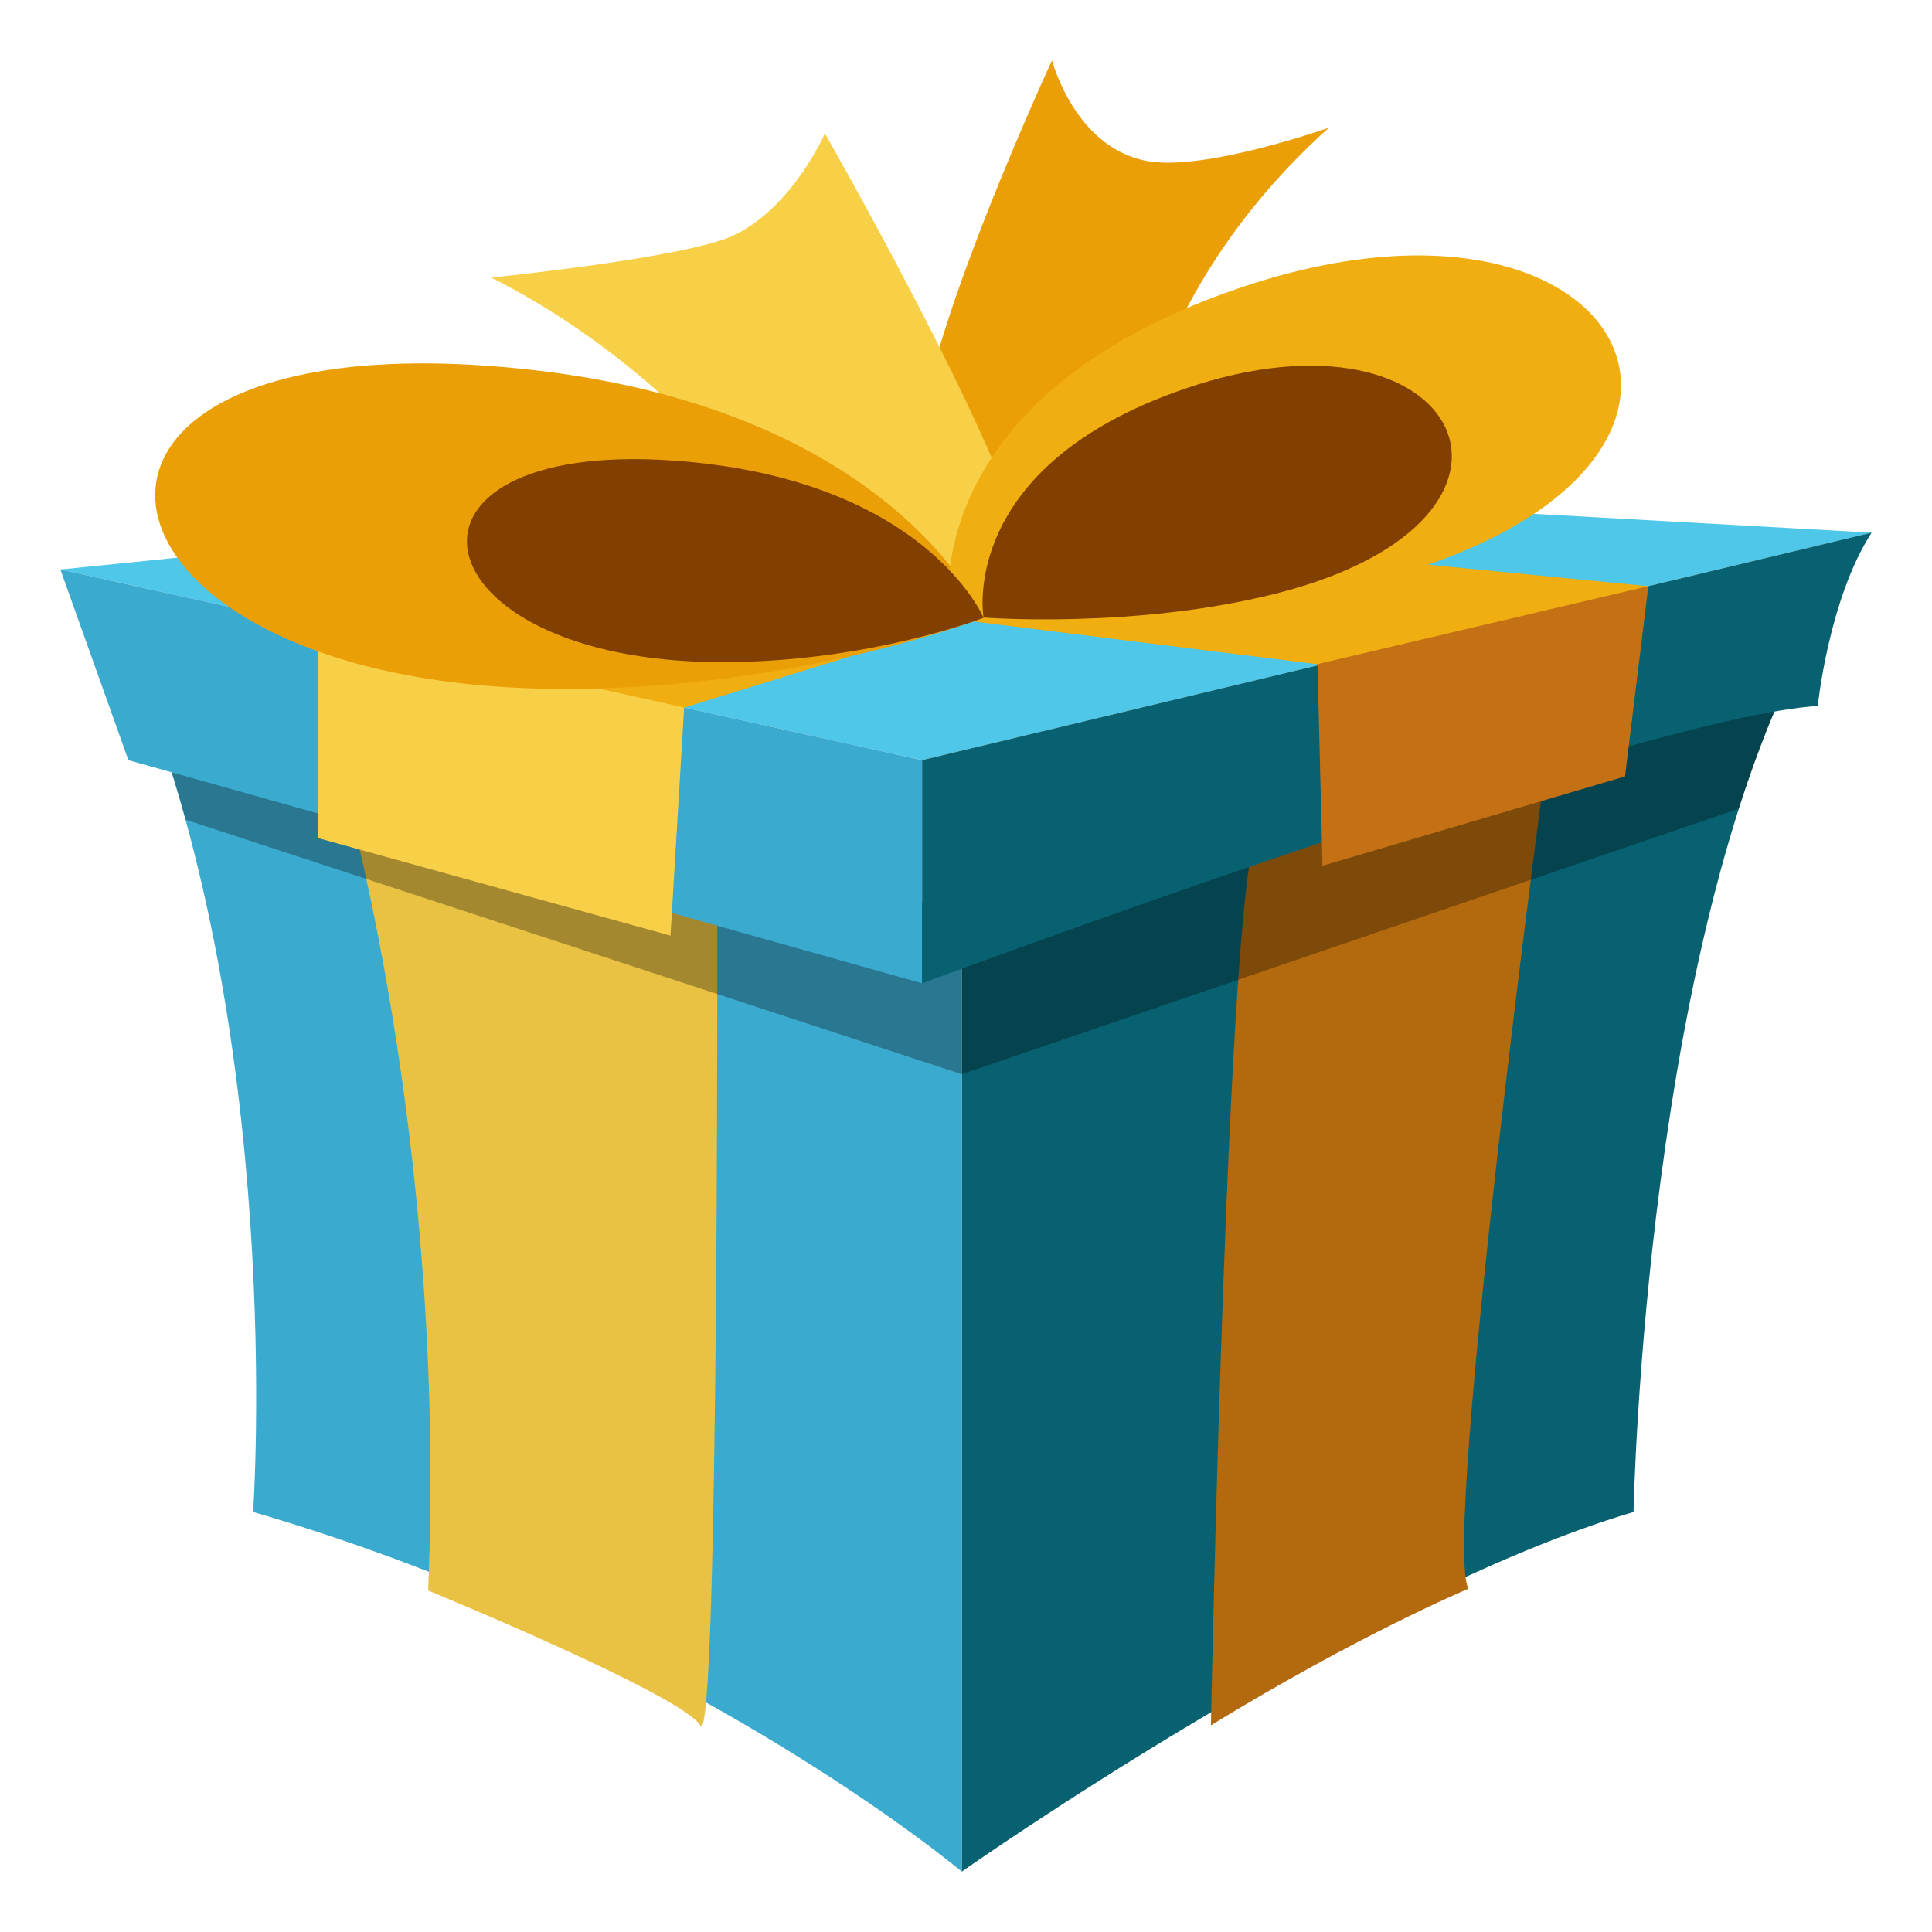 <svg xmlns="http://www.w3.org/2000/svg" width="64" height="64" viewBox="0 0 64 64"><path fill="#076170" d="M31.859 30.277V62s13.051-9.187 22.254-11.914c0 0 .375-19.594 6.103-29.427l-28.357 9.618z"/><path fill="#B3690E" d="M40.113 57.153s.549-28.097 1.535-29.55c.985-1.454 9.647-2.961 9.647-2.961s-3.544 26.311-2.651 27.985c.001.001-3.616 1.515-8.531 4.526z"/><path fill="#3BAACF" d="M31.859 62s-9.202-7.751-23.474-11.914c0 0 1.126-16.077-4.132-28.422l27.606 8.613V62z"/><path fill="#E9C243" d="M14.183 52.688s8.38 3.441 9.014 4.466.563-28.258.563-28.258-11.478-3.176-12.464-3.176c0 0 3.521 11.842 2.887 26.968z"/><path opacity=".3" d="M31.859 30.277v5.308L57.6 26.789c.716-2.247 1.577-4.349 2.615-6.13l-28.356 9.618z"/><path opacity=".3" d="M6.146 27.152a43.45 43.45 0 0 0-1.892-5.488l27.606 8.613v5.308L6.146 27.152z"/><path fill="#4FC7E8" d="M2 18.865l28.545 6.316L62 17.645l-30.916-1.723z"/><path fill="#3BAACF" d="M2 18.865l2.253 6.316 26.292 7.392v-7.392z"/><path fill="#076170" d="M30.545 32.573s23.756-8.828 29.671-9.187c0 0 .36-3.542 1.784-5.742L30.545 25.18v7.393z"/><path fill="#F0AE11" d="M10.545 20.756l5.727 5.506 6.391-2.825L32 20.552l11.644 1.447 6.059 1.213 4.901-3.795z"/><path fill="#F0AE11" d="M22.663 23.437L32 20.552l11.644 1.447 10.96-2.582-23.167-2.257-20.892 3.596z"/><path fill="#F8D048" d="M10.545 20.756v7.009l11.666 3.229.452-7.557z"/><path fill="#C47116" d="M43.644 21.999l.165 6.681 10.022-2.96.773-6.303z"/><g><path fill="#EA9F07" d="M37.254 17.338s-.04-6.991 6.77-13.11c0 0-4.144 1.473-6.059 1.1C35.594 4.866 34.849 2 34.849 2s-5.842 12.593-4.13 14.245c1.711 1.651 6.535 1.093 6.535 1.093z"/><path fill="#F8D048" d="M28.447 21.361s-3.888-7.972-12.174-12.167c0 0 6.468-.649 8.04-1.401 1.948-.93 3.013-3.373 3.013-3.373s7.219 12.638 6.592 14.544-5.471 2.397-5.471 2.397z"/><path fill="#EA9F07" d="M32.583 20.463s-6.057 2.358-13.895 2.358c-16.366 0-18.731-11.866-2.532-10.703 13.324.955 16.427 8.345 16.427 8.345z"/><path fill="#F0AE11" d="M31.453 20.425s7.201.56 13.916-1.145c14.024-3.558 8.816-14.239-4.357-9.723-10.834 3.716-9.559 10.868-9.559 10.868z"/><path fill="#824000" d="M32.583 20.465s-3.778 1.47-8.666 1.47c-10.208 0-11.683-7.4-1.58-6.676 8.311.595 10.246 5.206 10.246 5.206zM32.581 20.456s5.021.39 9.705-.798c9.779-2.481 6.146-9.931-3.038-6.78-7.557 2.591-6.667 7.578-6.667 7.578z"/></g></svg>